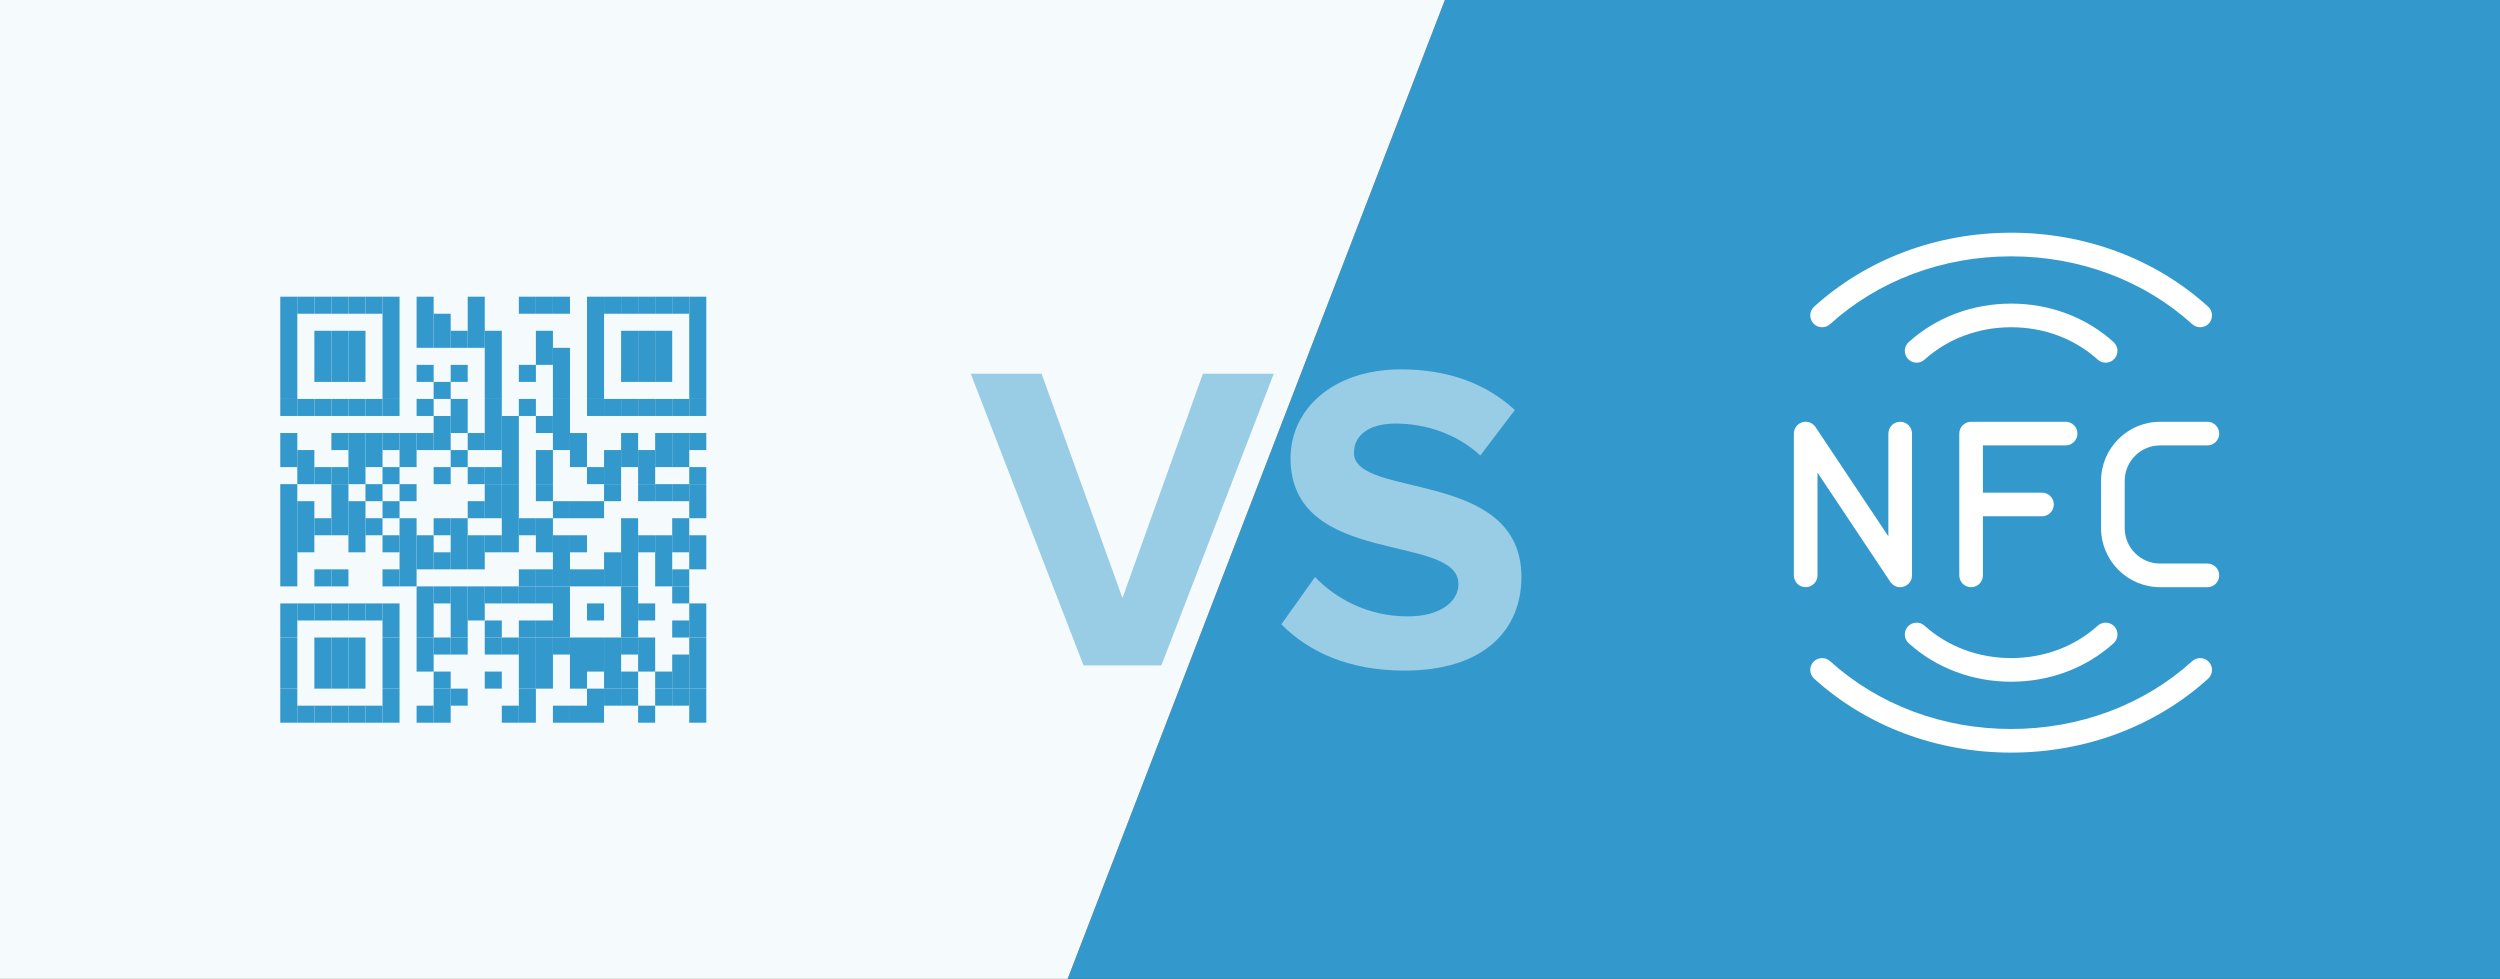<?xml version="1.0" encoding="utf-8"?>
<!-- Generator: Adobe Illustrator 26.0.2, SVG Export Plug-In . SVG Version: 6.00 Build 0)  -->
<svg version="1.1" xmlns="http://www.w3.org/2000/svg" xmlns:xlink="http://www.w3.org/1999/xlink" x="0px" y="0px"
	 viewBox="0 0 579.433 226.871" style="enable-background:new 0 0 579.433 226.871;" xml:space="preserve">
<rect x="0" y="0" width="579.433" height="226.871" fill="#333333" stroke="none"/>
<style type="text/css">
	.st0{fill:#3399CC;}
	.st1{fill:#F5FAFC;}
	.st2{fill:#99CCE5;}
	.st3{fill:#FFFFFF;}
</style>
<g id="Layer_2">
	<polygon class="st0" points="645.955,-46.521 352.812,-46.521 222.267,292.227 645.955,292.227 	"/>
	<polygon class="st1" points="-41.296,-46.521 -41.296,292.227 222.267,292.227 352.812,-46.521 	"/>
</g>
<g id="Laag_1">
	<path class="st2" d="M251.137,154.215l-26.142-67.6h16.413l18.748,51.995l18.649-51.995h16.421l-26.051,67.6H251.137z"/>
	<path class="st2" d="M296.985,144.692l7.806-10.95c4.761,4.968,12.163,9.118,21.48,9.118c7.905,0,11.759-3.647,11.759-7.493
		c0-11.965-38.916-3.755-38.916-29.187c0-11.256,9.729-20.572,25.639-20.572c10.744,0,19.664,3.243,26.348,9.424l-8.004,10.538
		c-5.471-5.067-12.766-7.402-19.656-7.402c-6.189,0-9.63,2.74-9.63,6.791c0,10.744,38.817,3.548,38.817,28.783
		c0,12.37-8.821,21.686-27.066,21.686C312.589,155.428,303.273,151.071,296.985,144.692z"/>
</g>
<g id="Layer_1">
	<rect x="64.96" y="68.767" class="st0" width="3.95" height="23.698"/>
	<rect x="64.96" y="92.463" class="st0" width="3.95" height="3.95"/>
	<rect x="64.96" y="100.362" class="st0" width="3.95" height="7.899"/>
	<rect x="64.96" y="112.211" class="st0" width="3.95" height="23.698"/>
	<rect x="64.96" y="139.858" class="st0" width="3.95" height="7.899"/>
	<rect x="64.96" y="147.758" class="st0" width="3.95" height="11.849"/>
	<rect x="64.96" y="159.605" class="st0" width="3.95" height="7.899"/>
	<rect x="68.91" y="68.767" class="st0" width="3.95" height="3.95"/>
	<rect x="68.91" y="92.463" class="st0" width="3.95" height="3.95"/>
	<rect x="68.91" y="104.312" class="st0" width="3.95" height="7.899"/>
	<rect x="68.91" y="116.161" class="st0" width="3.95" height="11.849"/>
	<rect x="68.91" y="139.858" class="st0" width="3.95" height="3.95"/>
	<rect x="68.91" y="163.555" class="st0" width="3.95" height="3.95"/>
	<rect x="72.86" y="68.767" class="st0" width="3.95" height="3.95"/>
	<rect x="72.86" y="76.666" class="st0" width="3.95" height="11.849"/>
	<rect x="72.86" y="92.463" class="st0" width="3.95" height="3.95"/>
	<rect x="72.86" y="108.261" class="st0" width="3.95" height="3.95"/>
	<rect x="72.86" y="120.11" class="st0" width="3.95" height="3.95"/>
	<rect x="72.86" y="131.959" class="st0" width="3.95" height="3.95"/>
	<rect x="72.86" y="139.858" class="st0" width="3.95" height="3.95"/>
	<rect x="72.86" y="147.758" class="st0" width="3.95" height="11.849"/>
	<rect x="72.86" y="163.555" class="st0" width="3.95" height="3.95"/>
	<rect x="76.809" y="68.767" class="st0" width="3.95" height="3.95"/>
	<rect x="76.809" y="76.666" class="st0" width="3.95" height="11.849"/>
	<rect x="76.809" y="92.463" class="st0" width="3.95" height="3.95"/>
	<rect x="76.809" y="100.362" class="st0" width="3.95" height="3.95"/>
	<rect x="76.809" y="108.261" class="st0" width="3.95" height="3.95"/>
	<rect x="76.809" y="112.211" class="st0" width="3.95" height="11.849"/>
	<rect x="76.809" y="131.959" class="st0" width="3.95" height="3.95"/>
	<rect x="76.809" y="139.858" class="st0" width="3.95" height="3.95"/>
	<rect x="76.809" y="147.758" class="st0" width="3.95" height="11.849"/>
	<rect x="76.809" y="163.555" class="st0" width="3.95" height="3.95"/>
	<rect x="80.759" y="68.767" class="st0" width="3.95" height="3.95"/>
	<rect x="80.759" y="76.666" class="st0" width="3.95" height="11.849"/>
	<rect x="80.759" y="92.463" class="st0" width="3.95" height="3.95"/>
	<rect x="80.759" y="100.362" class="st0" width="3.95" height="11.849"/>
	<rect x="80.759" y="116.161" class="st0" width="3.95" height="11.849"/>
	<rect x="80.759" y="139.858" class="st0" width="3.95" height="3.95"/>
	<rect x="80.759" y="147.758" class="st0" width="3.95" height="11.849"/>
	<rect x="80.759" y="163.555" class="st0" width="3.95" height="3.95"/>
	<rect x="84.707" y="68.767" class="st0" width="3.95" height="3.95"/>
	<rect x="84.707" y="92.463" class="st0" width="3.95" height="3.95"/>
	<rect x="84.707" y="100.362" class="st0" width="3.95" height="7.899"/>
	<rect x="84.707" y="112.211" class="st0" width="3.95" height="3.95"/>
	<rect x="84.707" y="120.11" class="st0" width="3.95" height="3.95"/>
	<rect x="84.707" y="139.858" class="st0" width="3.95" height="3.95"/>
	<rect x="84.707" y="163.555" class="st0" width="3.95" height="3.95"/>
	<rect x="88.657" y="68.767" class="st0" width="3.95" height="23.698"/>
	<rect x="88.657" y="92.463" class="st0" width="3.95" height="3.95"/>
	<rect x="88.657" y="100.362" class="st0" width="3.95" height="3.95"/>
	<rect x="88.657" y="108.261" class="st0" width="3.95" height="3.95"/>
	<rect x="88.657" y="116.161" class="st0" width="3.95" height="3.95"/>
	<rect x="88.657" y="124.06" class="st0" width="3.95" height="3.95"/>
	<rect x="88.657" y="131.959" class="st0" width="3.95" height="3.95"/>
	<rect x="88.657" y="139.858" class="st0" width="3.95" height="7.899"/>
	<rect x="88.657" y="147.758" class="st0" width="3.95" height="11.849"/>
	<rect x="88.657" y="159.605" class="st0" width="3.95" height="7.899"/>
	<rect x="92.606" y="100.362" class="st0" width="3.95" height="7.899"/>
	<rect x="92.606" y="112.211" class="st0" width="3.95" height="3.95"/>
	<rect x="92.606" y="120.11" class="st0" width="3.95" height="15.798"/>
	<rect x="96.556" y="68.767" class="st0" width="3.95" height="11.849"/>
	<rect x="96.556" y="84.565" class="st0" width="3.95" height="3.95"/>
	<rect x="96.556" y="92.463" class="st0" width="3.95" height="3.95"/>
	<rect x="96.556" y="100.362" class="st0" width="3.95" height="3.95"/>
	<rect x="96.556" y="124.06" class="st0" width="3.95" height="7.899"/>
	<rect x="96.556" y="135.909" class="st0" width="3.95" height="11.849"/>
	<rect x="96.556" y="147.758" class="st0" width="3.95" height="7.899"/>
	<rect x="96.556" y="163.555" class="st0" width="3.95" height="3.95"/>
	<rect x="100.505" y="72.716" class="st0" width="3.95" height="7.899"/>
	<rect x="100.505" y="88.513" class="st0" width="3.95" height="3.95"/>
	<rect x="100.505" y="96.413" class="st0" width="3.95" height="7.899"/>
	<rect x="100.505" y="108.261" class="st0" width="3.95" height="3.95"/>
	<rect x="100.505" y="120.11" class="st0" width="3.95" height="3.95"/>
	<rect x="100.505" y="128.01" class="st0" width="3.95" height="3.95"/>
	<rect x="100.505" y="135.909" class="st0" width="3.95" height="3.95"/>
	<rect x="100.505" y="147.758" class="st0" width="3.95" height="3.95"/>
	<rect x="100.505" y="155.655" class="st0" width="3.95" height="3.95"/>
	<rect x="100.505" y="159.605" class="st0" width="3.95" height="7.899"/>
	<rect x="104.455" y="76.666" class="st0" width="3.95" height="3.95"/>
	<rect x="104.455" y="84.565" class="st0" width="3.95" height="3.95"/>
	<rect x="104.455" y="92.463" class="st0" width="3.95" height="7.899"/>
	<rect x="104.455" y="104.312" class="st0" width="3.95" height="3.95"/>
	<rect x="104.455" y="120.11" class="st0" width="3.95" height="11.849"/>
	<rect x="104.455" y="135.909" class="st0" width="3.95" height="11.849"/>
	<rect x="104.455" y="147.758" class="st0" width="3.95" height="3.95"/>
	<rect x="104.455" y="159.605" class="st0" width="3.95" height="3.95"/>
	<rect x="108.405" y="68.767" class="st0" width="3.95" height="11.849"/>
	<rect x="108.405" y="100.362" class="st0" width="3.95" height="3.95"/>
	<rect x="108.405" y="108.261" class="st0" width="3.95" height="3.95"/>
	<rect x="108.405" y="116.161" class="st0" width="3.95" height="3.95"/>
	<rect x="108.405" y="124.06" class="st0" width="3.95" height="7.899"/>
	<rect x="108.405" y="135.909" class="st0" width="3.95" height="7.899"/>
	<rect x="112.354" y="76.666" class="st0" width="3.95" height="15.798"/>
	<rect x="112.354" y="92.463" class="st0" width="3.95" height="11.849"/>
	<rect x="112.354" y="108.261" class="st0" width="3.95" height="3.95"/>
	<rect x="112.354" y="112.211" class="st0" width="3.95" height="7.899"/>
	<rect x="112.354" y="124.06" class="st0" width="3.95" height="3.95"/>
	<rect x="112.354" y="135.909" class="st0" width="3.95" height="3.95"/>
	<rect x="112.354" y="143.808" class="st0" width="3.95" height="3.95"/>
	<rect x="112.354" y="147.758" class="st0" width="3.95" height="3.95"/>
	<rect x="112.354" y="155.655" class="st0" width="3.95" height="3.95"/>
	<rect x="116.304" y="96.413" class="st0" width="3.95" height="15.798"/>
	<rect x="116.304" y="112.211" class="st0" width="3.95" height="15.798"/>
	<rect x="116.304" y="135.909" class="st0" width="3.95" height="3.95"/>
	<rect x="116.304" y="147.758" class="st0" width="3.95" height="3.95"/>
	<rect x="116.304" y="163.555" class="st0" width="3.95" height="3.95"/>
	<rect x="120.254" y="68.767" class="st0" width="3.95" height="3.95"/>
	<rect x="120.254" y="84.565" class="st0" width="3.95" height="3.95"/>
	<rect x="120.254" y="92.463" class="st0" width="3.95" height="3.95"/>
	<rect x="120.254" y="120.11" class="st0" width="3.95" height="3.95"/>
	<rect x="120.254" y="131.959" class="st0" width="3.95" height="3.95"/>
	<rect x="120.254" y="135.909" class="st0" width="3.95" height="3.95"/>
	<rect x="120.254" y="143.808" class="st0" width="3.95" height="3.95"/>
	<rect x="120.254" y="147.758" class="st0" width="3.95" height="11.849"/>
	<rect x="120.254" y="159.605" class="st0" width="3.95" height="7.899"/>
	<rect x="124.203" y="68.767" class="st0" width="3.95" height="3.95"/>
	<rect x="124.203" y="76.666" class="st0" width="3.95" height="7.899"/>
	<rect x="124.203" y="96.413" class="st0" width="3.95" height="3.95"/>
	<rect x="124.203" y="104.312" class="st0" width="3.95" height="7.899"/>
	<rect x="124.203" y="112.211" class="st0" width="3.95" height="3.95"/>
	<rect x="124.203" y="120.11" class="st0" width="3.95" height="7.899"/>
	<rect x="124.203" y="131.959" class="st0" width="3.95" height="3.95"/>
	<rect x="124.203" y="135.909" class="st0" width="3.95" height="3.95"/>
	<rect x="124.203" y="143.808" class="st0" width="3.95" height="3.95"/>
	<rect x="124.203" y="147.758" class="st0" width="3.95" height="11.849"/>
	<rect x="128.153" y="68.767" class="st0" width="3.95" height="3.95"/>
	<rect x="128.153" y="80.616" class="st0" width="3.95" height="11.849"/>
	<rect x="128.153" y="92.463" class="st0" width="3.95" height="11.849"/>
	<rect x="128.153" y="116.161" class="st0" width="3.95" height="3.95"/>
	<rect x="128.153" y="124.06" class="st0" width="3.95" height="11.849"/>
	<rect x="128.153" y="135.909" class="st0" width="3.95" height="11.849"/>
	<rect x="128.153" y="147.758" class="st0" width="3.95" height="3.95"/>
	<rect x="128.153" y="163.555" class="st0" width="3.95" height="3.95"/>
	<rect x="132.102" y="100.362" class="st0" width="3.95" height="7.899"/>
	<rect x="132.102" y="116.161" class="st0" width="3.95" height="3.95"/>
	<rect x="132.102" y="124.06" class="st0" width="3.95" height="3.95"/>
	<rect x="132.102" y="131.959" class="st0" width="3.95" height="3.95"/>
	<rect x="132.102" y="147.758" class="st0" width="3.95" height="11.849"/>
	<rect x="132.102" y="163.555" class="st0" width="3.95" height="3.95"/>
	<rect x="136.052" y="68.767" class="st0" width="3.95" height="23.698"/>
	<rect x="136.052" y="92.463" class="st0" width="3.95" height="3.95"/>
	<rect x="136.052" y="108.261" class="st0" width="3.95" height="3.95"/>
	<rect x="136.052" y="116.161" class="st0" width="3.95" height="3.95"/>
	<rect x="136.052" y="131.959" class="st0" width="3.95" height="3.95"/>
	<rect x="136.052" y="139.858" class="st0" width="3.95" height="3.95"/>
	<rect x="136.052" y="147.758" class="st0" width="3.95" height="7.899"/>
	<rect x="136.052" y="159.605" class="st0" width="3.95" height="7.899"/>
	<rect x="140.002" y="68.767" class="st0" width="3.95" height="3.95"/>
	<rect x="140.002" y="92.463" class="st0" width="3.95" height="3.95"/>
	<rect x="140.002" y="104.312" class="st0" width="3.95" height="7.899"/>
	<rect x="140.002" y="112.211" class="st0" width="3.95" height="3.95"/>
	<rect x="140.002" y="128.01" class="st0" width="3.95" height="7.899"/>
	<rect x="140.002" y="147.758" class="st0" width="3.95" height="11.849"/>
	<rect x="140.002" y="159.605" class="st0" width="3.95" height="3.95"/>
	<rect x="143.951" y="68.767" class="st0" width="3.95" height="3.95"/>
	<rect x="143.951" y="76.666" class="st0" width="3.95" height="11.849"/>
	<rect x="143.951" y="92.463" class="st0" width="3.95" height="3.95"/>
	<rect x="143.951" y="100.362" class="st0" width="3.95" height="7.899"/>
	<rect x="143.951" y="120.11" class="st0" width="3.95" height="15.798"/>
	<rect x="143.951" y="135.909" class="st0" width="3.95" height="11.849"/>
	<rect x="143.951" y="147.758" class="st0" width="3.95" height="3.95"/>
	<rect x="143.951" y="155.655" class="st0" width="3.95" height="3.95"/>
	<rect x="143.951" y="159.605" class="st0" width="3.95" height="3.95"/>
	<rect x="147.899" y="68.767" class="st0" width="3.95" height="3.95"/>
	<rect x="147.899" y="76.666" class="st0" width="3.95" height="11.849"/>
	<rect x="147.899" y="92.463" class="st0" width="3.95" height="3.95"/>
	<rect x="147.899" y="104.312" class="st0" width="3.95" height="7.899"/>
	<rect x="147.899" y="112.211" class="st0" width="3.95" height="3.95"/>
	<rect x="147.899" y="124.06" class="st0" width="3.95" height="3.95"/>
	<rect x="147.899" y="139.858" class="st0" width="3.95" height="3.95"/>
	<rect x="147.899" y="147.758" class="st0" width="3.95" height="7.899"/>
	<rect x="147.899" y="163.555" class="st0" width="3.95" height="3.95"/>
	<rect x="151.849" y="68.767" class="st0" width="3.95" height="3.95"/>
	<rect x="151.849" y="76.666" class="st0" width="3.95" height="11.849"/>
	<rect x="151.849" y="92.463" class="st0" width="3.95" height="3.95"/>
	<rect x="151.849" y="100.362" class="st0" width="3.95" height="7.899"/>
	<rect x="151.849" y="112.211" class="st0" width="3.95" height="3.95"/>
	<rect x="151.849" y="124.06" class="st0" width="3.95" height="11.849"/>
	<rect x="151.849" y="155.655" class="st0" width="3.95" height="3.95"/>
	<rect x="151.849" y="159.605" class="st0" width="3.95" height="3.95"/>
	<rect x="155.799" y="68.767" class="st0" width="3.95" height="3.95"/>
	<rect x="155.799" y="92.463" class="st0" width="3.95" height="3.95"/>
	<rect x="155.799" y="100.362" class="st0" width="3.95" height="7.899"/>
	<rect x="155.799" y="112.211" class="st0" width="3.95" height="3.95"/>
	<rect x="155.799" y="120.11" class="st0" width="3.95" height="7.899"/>
	<rect x="155.799" y="131.959" class="st0" width="3.95" height="3.95"/>
	<rect x="155.799" y="135.909" class="st0" width="3.95" height="3.95"/>
	<rect x="155.799" y="143.808" class="st0" width="3.95" height="3.95"/>
	<rect x="155.799" y="151.706" class="st0" width="3.95" height="7.899"/>
	<rect x="155.799" y="159.605" class="st0" width="3.95" height="3.95"/>
	<rect x="159.748" y="68.767" class="st0" width="3.95" height="23.698"/>
	<rect x="159.748" y="92.463" class="st0" width="3.95" height="3.95"/>
	<rect x="159.748" y="100.362" class="st0" width="3.95" height="3.95"/>
	<rect x="159.748" y="108.261" class="st0" width="3.95" height="3.95"/>
	<rect x="159.748" y="112.211" class="st0" width="3.95" height="7.899"/>
	<rect x="159.748" y="124.06" class="st0" width="3.95" height="7.899"/>
	<rect x="159.748" y="139.858" class="st0" width="3.95" height="7.899"/>
	<rect x="159.748" y="147.758" class="st0" width="3.95" height="11.849"/>
	<rect x="159.748" y="159.605" class="st0" width="3.95" height="7.899"/>
</g>
<g id="Capa_1">
	<g>
		<path class="st3" d="M478.755,103.232c1.512,0,2.739-1.227,2.739-2.739c0-1.512-1.227-2.739-2.739-2.739h-21.909
			c-1.512,0-2.739,1.227-2.739,2.739v32.863c0,1.512,1.227,2.739,2.739,2.739s2.739-1.227,2.739-2.739v-13.693h13.693
			c1.512,0,2.739-1.227,2.739-2.739c0-1.512-1.227-2.739-2.739-2.739h-13.693v-10.954H478.755z"/>
		<path class="st3" d="M500.663,103.232h10.954c1.512,0,2.739-1.227,2.739-2.739c0-1.512-1.227-2.739-2.739-2.739h-10.954
			c-7.553,0-13.693,6.14-13.693,13.693v10.954c0,7.553,6.14,13.693,13.693,13.693h10.954c1.512,0,2.739-1.227,2.739-2.739
			c0-1.512-1.227-2.739-2.739-2.739h-10.954c-4.53,0-8.216-3.686-8.216-8.216v-10.954
			C492.448,106.918,496.134,103.232,500.663,103.232z"/>
		<path class="st3" d="M421.244,133.356v-23.82l16.892,25.337c0.52,0.778,1.38,1.221,2.279,1.221c0.263,0,0.531-0.038,0.794-0.115
			c1.15-0.351,1.944-1.413,1.944-2.624v-32.863c0-1.512-1.227-2.739-2.739-2.739s-2.739,1.227-2.739,2.739v23.82l-16.892-25.337
			c-0.668-1.002-1.906-1.462-3.073-1.106c-1.15,0.351-1.944,1.413-1.944,2.624v32.863c0,1.512,1.227,2.739,2.739,2.739
			C420.017,136.095,421.244,134.868,421.244,133.356z"/>
		<path class="st3" d="M508.107,153.233c-11.195,10.138-26.099,15.725-41.977,15.725c-15.867,0-30.776-5.587-41.977-15.725
			c-1.117-1.002-2.854-0.926-3.872,0.192c-1.013,1.123-0.926,2.854,0.192,3.872c12.214,11.053,28.432,17.138,45.658,17.138
			c17.231,0,33.449-6.085,45.658-17.138c1.117-1.019,1.205-2.75,0.192-3.872C510.955,152.307,509.23,152.23,508.107,153.233z"/>
		<path class="st3" d="M442.189,145.214c-1.013,1.117-0.926,2.854,0.197,3.867c6.359,5.757,14.794,8.922,23.744,8.922
			c8.961,0,17.39-3.171,23.749-8.922c1.117-1.019,1.205-2.75,0.192-3.872c-1.03-1.117-2.755-1.194-3.872-0.192
			c-5.34,4.847-12.472,7.509-20.068,7.509c-7.591,0-14.723-2.667-20.074-7.509C444.955,144.015,443.213,144.091,442.189,145.214z"/>
		<path class="st3" d="M511.979,74.947c1.013-1.123,0.926-2.854-0.192-3.872c-12.203-11.053-28.421-17.138-45.658-17.138
			c-17.226,0-33.444,6.085-45.658,17.138c-1.117,1.013-1.2,2.75-0.192,3.872c0.542,0.592,1.293,0.898,2.032,0.898
			c0.657,0,1.315-0.236,1.84-0.707c11.201-10.138,26.11-15.725,41.977-15.725c15.873,0,30.782,5.587,41.977,15.725
			C509.23,76.147,510.955,76.065,511.979,74.947z"/>
		<path class="st3" d="M490.07,83.163c1.013-1.123,0.926-2.854-0.192-3.872c-6.359-5.751-14.788-8.922-23.749-8.922
			c-8.95,0-17.385,3.166-23.744,8.922c-1.123,1.013-1.205,2.75-0.197,3.867c0.542,0.597,1.287,0.904,2.032,0.904
			c0.657,0,1.315-0.236,1.835-0.707c5.357-4.842,12.488-7.509,20.074-7.509c7.597,0,14.723,2.662,20.068,7.509
			C487.315,84.363,489.046,84.286,490.07,83.163z"/>
	</g>
</g>
</svg>
